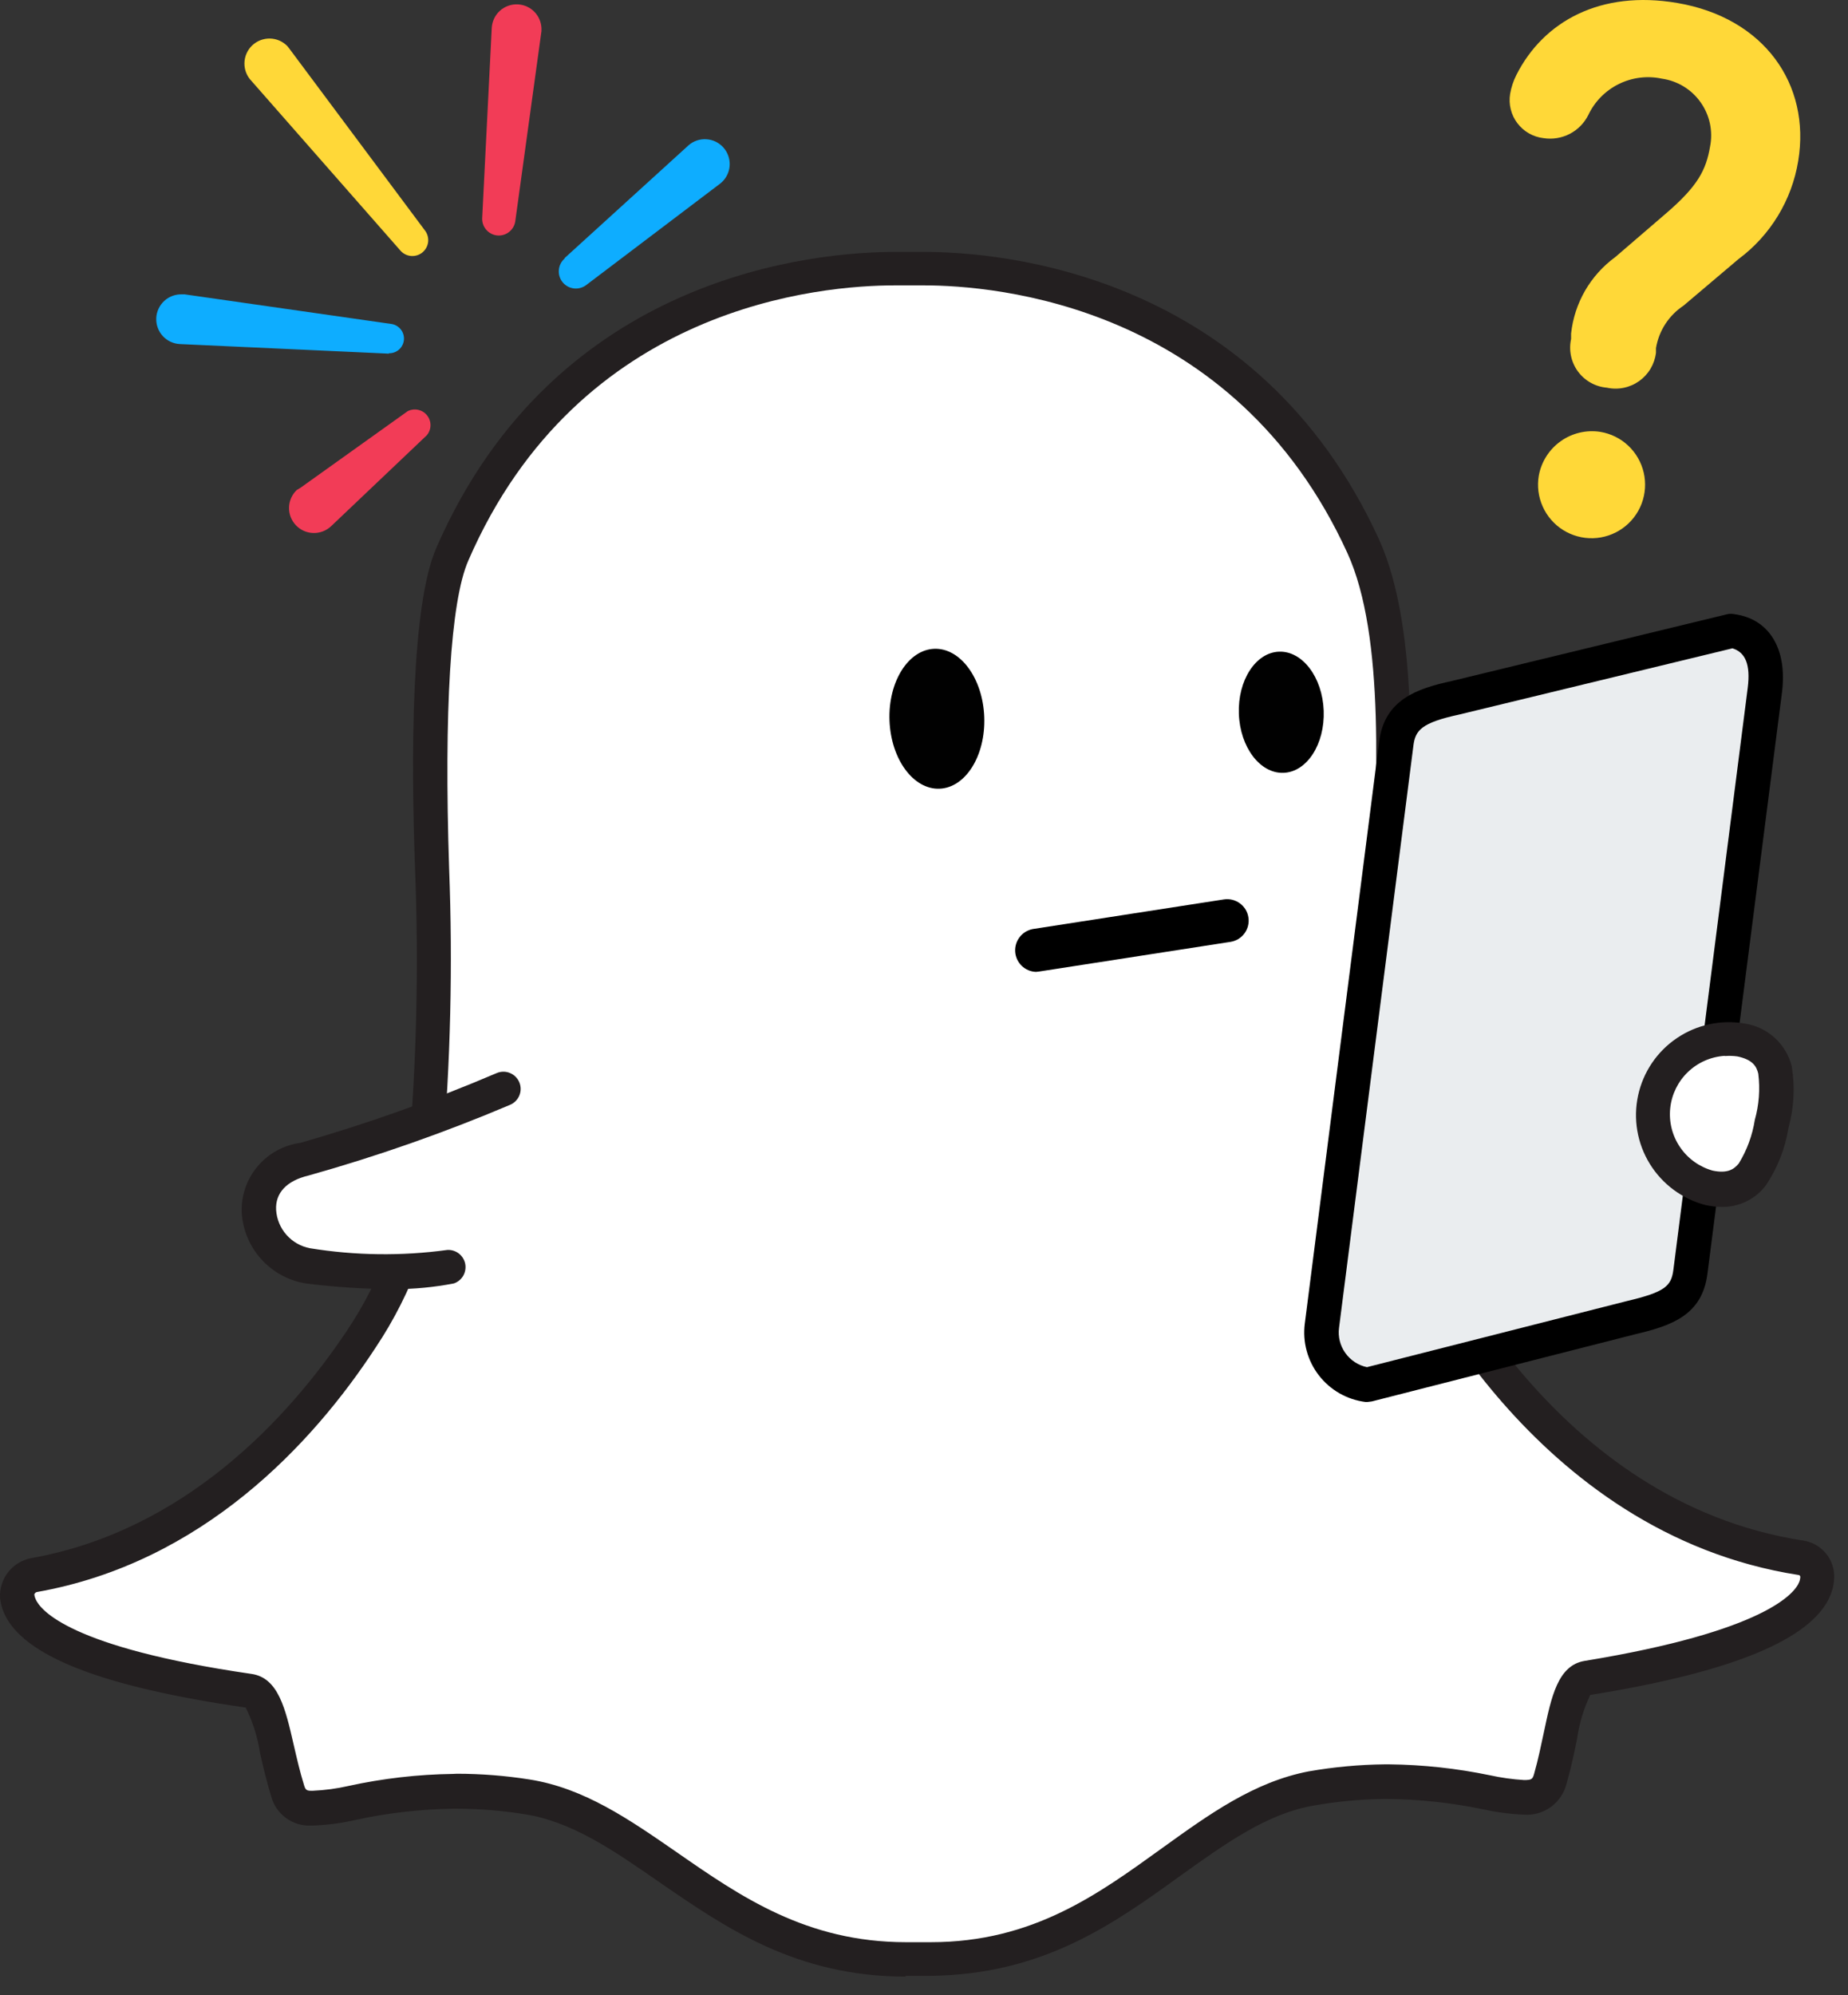 <svg width="63" height="68" viewBox="0 0 63 68" fill="none" xmlns="http://www.w3.org/2000/svg">
<rect x="0" y="0" width="63" height="68" fill="#333333" stroke="none"/>
<g id="hacked">
<path id="Vector" d="M30.998 66.777H31.735C35.41 66.744 37.73 65.069 39.972 63.453C41.517 62.339 42.983 61.283 44.71 60.983C45.534 60.837 46.369 60.758 47.206 60.748H47.337C48.458 60.76 49.575 60.88 50.673 61.107C51.102 61.202 51.538 61.261 51.977 61.283C52.183 61.31 52.392 61.258 52.562 61.137C52.731 61.016 52.848 60.835 52.889 60.631C53.026 60.142 53.13 59.667 53.221 59.204C53.469 58.024 53.645 57.294 54.14 57.21C59.902 56.265 61.537 55.039 61.896 54.173C61.945 54.055 61.974 53.929 61.981 53.801C61.983 53.645 61.928 53.493 61.828 53.374C61.727 53.254 61.587 53.175 61.433 53.15C52.557 51.768 48.497 42.722 48.327 42.364C48.061 41.941 47.892 41.465 47.83 40.97C47.768 40.474 47.815 39.971 47.969 39.496C48.562 38.056 50.543 37.411 51.879 36.98C52.198 36.876 52.531 36.778 52.746 36.681C55.353 35.618 55.568 34.556 55.457 34.015C55.274 33.103 54.049 32.471 53.059 32.471C52.805 32.466 52.554 32.517 52.322 32.62C51.347 33.13 50.273 33.424 49.174 33.481C48.588 33.505 48.006 33.361 47.499 33.064C47.432 33.021 47.377 32.961 47.34 32.89C47.304 32.819 47.287 32.739 47.291 32.66C47.291 32.132 47.343 31.578 47.376 31.017C47.604 26.82 47.884 21.613 46.528 18.635C42.449 9.85 33.996 9.198 31.5 9.198H30.496C27.928 9.198 19.352 9.882 15.422 18.915C14.581 20.87 14.614 26.149 14.77 29.649C14.898 32.928 14.819 36.213 14.536 39.483V39.529C14.332 41.721 13.581 43.827 12.352 45.655C10.397 48.574 6.735 52.693 1.176 53.671C0.998 53.689 0.835 53.775 0.719 53.911C0.604 54.047 0.545 54.223 0.556 54.401C0.568 54.518 0.599 54.632 0.648 54.74C1.019 55.593 2.681 56.786 8.468 57.627C8.938 57.692 9.12 58.279 9.42 59.582C9.524 60.045 9.635 60.501 9.778 60.99C9.817 61.17 9.919 61.33 10.066 61.442C10.213 61.553 10.396 61.608 10.58 61.596H10.639C11.078 61.577 11.514 61.518 11.942 61.42C13.079 61.171 14.239 61.038 15.402 61.022H15.533C16.327 61.024 17.12 61.087 17.905 61.211C19.639 61.485 21.118 62.515 22.682 63.59C24.937 65.154 27.244 66.764 30.835 66.764L30.998 66.777Z" fill="white"/>
<path id="Vector_2" d="M30.893 67.363C27.127 67.363 24.728 65.695 22.421 64.105C20.916 63.062 19.488 62.071 17.859 61.824C17.105 61.704 16.342 61.643 15.578 61.641H15.454C14.33 61.657 13.21 61.785 12.111 62.026C11.638 62.134 11.156 62.197 10.671 62.215H10.606C10.294 62.23 9.987 62.136 9.738 61.949C9.488 61.762 9.311 61.495 9.237 61.192C9.087 60.696 8.976 60.24 8.866 59.745C8.783 59.206 8.619 58.682 8.377 58.194C3.482 57.49 0.778 56.434 0.139 54.974C0.066 54.811 0.02 54.637 0.002 54.459C-0.016 54.145 0.08 53.834 0.273 53.585C0.466 53.336 0.742 53.165 1.052 53.104C6.265 52.178 9.811 48.372 11.837 45.335C13.011 43.585 13.728 41.569 13.923 39.47V39.437C14.202 36.187 14.279 32.922 14.151 29.662C14.008 25.751 14.014 20.648 14.874 18.674C18.948 9.315 27.85 8.585 30.515 8.585H31.513C34.12 8.585 42.859 9.296 47.017 18.393C48.412 21.489 48.131 26.794 47.897 31.037C47.897 31.571 47.838 32.093 47.819 32.594C48.221 32.799 48.67 32.896 49.122 32.875C50.135 32.818 51.124 32.545 52.022 32.073C52.331 31.931 52.667 31.86 53.006 31.864C54.251 31.864 55.743 32.673 55.984 33.878C56.16 34.758 55.769 36.042 52.921 37.202C52.654 37.313 52.315 37.417 52.016 37.515C50.81 37.912 48.985 38.505 48.49 39.698C48.373 40.096 48.343 40.514 48.401 40.924C48.46 41.334 48.605 41.727 48.829 42.077C48.992 42.448 52.921 51.201 61.485 52.504C61.79 52.552 62.066 52.713 62.259 52.954C62.452 53.195 62.548 53.499 62.528 53.808C62.517 54.003 62.473 54.194 62.397 54.375C61.778 55.854 59.1 56.981 54.212 57.764C53.983 58.25 53.829 58.769 53.756 59.302C53.664 59.745 53.56 60.247 53.41 60.768C53.335 61.093 53.145 61.38 52.876 61.578C52.607 61.775 52.276 61.869 51.944 61.843C51.477 61.823 51.012 61.761 50.556 61.661C49.484 61.438 48.392 61.32 47.297 61.309H47.167C46.362 61.32 45.56 61.396 44.769 61.537C43.172 61.817 41.764 62.84 40.272 63.903C37.952 65.578 35.56 67.298 31.695 67.337H30.848L30.893 67.363ZM15.578 60.449C16.405 60.45 17.231 60.515 18.048 60.644C19.912 60.937 21.444 62 23.066 63.121C25.243 64.633 27.492 66.19 30.887 66.19H31.734C35.221 66.19 37.456 64.541 39.627 62.977C41.23 61.824 42.748 60.729 44.606 60.37C45.467 60.219 46.338 60.138 47.212 60.129H47.349C48.506 60.141 49.658 60.266 50.79 60.501C51.174 60.585 51.564 60.64 51.957 60.664C52.224 60.664 52.25 60.631 52.302 60.442C52.439 59.96 52.537 59.478 52.628 59.054C52.889 57.816 53.11 56.753 54.023 56.603C60.188 55.593 61.192 54.29 61.335 53.918C61.358 53.862 61.371 53.803 61.374 53.742C61.374 53.727 61.369 53.712 61.36 53.7C61.35 53.688 61.337 53.68 61.322 53.677C52.198 52.263 48.027 43.126 47.773 42.566C47.471 42.07 47.282 41.515 47.218 40.938C47.154 40.362 47.216 39.778 47.401 39.229C48.099 37.541 50.23 36.843 51.644 36.381C51.924 36.29 52.244 36.185 52.472 36.094C54.355 35.332 54.922 34.556 54.824 34.087C54.727 33.617 53.814 33.011 53 33.011C52.832 33.006 52.665 33.037 52.511 33.103C51.459 33.651 50.3 33.964 49.115 34.022C48.416 34.048 47.723 33.871 47.121 33.513C46.968 33.414 46.843 33.276 46.76 33.114C46.676 32.952 46.637 32.77 46.645 32.588C46.645 32.06 46.698 31.506 46.73 30.939C46.952 26.814 47.225 21.678 45.935 18.85C42.064 10.377 33.911 9.726 31.5 9.726H30.503C28.046 9.726 19.749 10.377 15.963 19.11C15.357 20.498 15.135 24.22 15.311 29.59C15.439 32.894 15.36 36.202 15.076 39.496V39.535C14.862 41.827 14.078 44.029 12.795 45.941C10.658 49.206 6.897 53.26 1.254 54.257C1.233 54.263 1.214 54.273 1.2 54.288C1.185 54.303 1.174 54.322 1.169 54.342C1.175 54.396 1.191 54.449 1.214 54.498C1.377 54.877 2.388 56.147 8.572 57.047C9.491 57.177 9.732 58.239 10.013 59.465C10.123 59.94 10.221 60.37 10.364 60.833C10.41 60.989 10.443 61.029 10.606 61.029H10.664C11.072 61.011 11.478 60.957 11.877 60.866C13.05 60.609 14.247 60.471 15.448 60.455L15.578 60.449Z" fill="#231F20"/>
<path id="Vector_3" d="M17.162 37.124C14.952 38.057 12.687 38.852 10.378 39.502C7.862 40.096 8.768 42.924 10.495 43.139C12.107 43.393 13.747 43.411 15.363 43.191" fill="white"/>
<path id="Vector_4" d="M13.441 43.934C12.43 43.931 11.42 43.866 10.417 43.739C9.835 43.642 9.302 43.352 8.907 42.914C8.512 42.476 8.276 41.916 8.24 41.327C8.217 40.753 8.41 40.191 8.78 39.751C9.15 39.31 9.671 39.025 10.241 38.949C12.519 38.295 14.754 37.501 16.934 36.57C17.077 36.509 17.239 36.508 17.383 36.567C17.527 36.626 17.642 36.739 17.703 36.883C17.764 37.026 17.765 37.188 17.706 37.332C17.647 37.476 17.534 37.591 17.39 37.652C15.152 38.601 12.855 39.406 10.515 40.063C9.772 40.239 9.381 40.656 9.413 41.236C9.434 41.551 9.558 41.849 9.767 42.085C9.976 42.321 10.257 42.481 10.567 42.54C12.117 42.791 13.696 42.811 15.253 42.598C15.394 42.591 15.533 42.635 15.645 42.722C15.756 42.809 15.832 42.933 15.86 43.072C15.886 43.211 15.862 43.355 15.792 43.478C15.721 43.6 15.608 43.693 15.474 43.739C14.804 43.869 14.123 43.934 13.441 43.934Z" fill="#231F20"/>
<path id="Vector_5" d="M32.028 26.879C32.92 26.846 33.603 25.751 33.554 24.435C33.505 23.119 32.742 22.078 31.851 22.111C30.959 22.145 30.275 23.239 30.324 24.555C30.373 25.872 31.136 26.912 32.028 26.879Z" fill="#010101"/>
<path id="Vector_6" d="M43.757 26.338C44.555 26.309 45.168 25.36 45.126 24.22C45.083 23.08 44.401 22.18 43.603 22.209C42.804 22.239 42.192 23.188 42.234 24.328C42.276 25.468 42.958 26.368 43.757 26.338Z" fill="#010101"/>
<path id="Vector_7" d="M35.319 33.122C35.138 33.116 34.965 33.043 34.834 32.918C34.703 32.792 34.623 32.623 34.609 32.442C34.596 32.261 34.649 32.081 34.76 31.938C34.87 31.794 35.03 31.696 35.208 31.662L41.725 30.652C41.82 30.638 41.917 30.642 42.011 30.665C42.104 30.688 42.192 30.729 42.269 30.786C42.347 30.843 42.412 30.914 42.462 30.996C42.512 31.079 42.545 31.17 42.559 31.265C42.574 31.36 42.57 31.457 42.547 31.55C42.524 31.643 42.483 31.731 42.426 31.809C42.369 31.886 42.297 31.952 42.215 32.002C42.133 32.051 42.042 32.084 41.947 32.099L35.43 33.109L35.319 33.122Z" fill="black"/>
<path id="Vector_8" d="M46.619 47.193C46.385 47.163 46.158 47.087 45.953 46.97C45.748 46.853 45.568 46.696 45.423 46.509C45.278 46.322 45.172 46.108 45.11 45.88C45.048 45.652 45.031 45.413 45.062 45.179L47.597 25.341C47.721 24.357 48.424 24.037 49.611 23.783L59.034 21.496C60.018 21.62 60.286 22.525 60.162 23.509L57.627 43.348C57.503 44.332 56.845 44.612 55.613 44.905L46.619 47.193Z" fill="#EAEDEF"/>
<path id="Vector_9" d="M46.62 47.779H46.548C46.237 47.74 45.936 47.639 45.664 47.484C45.392 47.328 45.153 47.12 44.961 46.872C44.769 46.624 44.628 46.34 44.546 46.037C44.463 45.735 44.442 45.419 44.482 45.107L47.017 25.269C47.2 23.835 48.321 23.464 49.487 23.21L58.898 20.929C58.969 20.916 59.042 20.916 59.113 20.929C60.312 21.085 60.938 22.108 60.749 23.601L58.207 43.419C58.025 44.821 56.989 45.179 55.744 45.472L46.77 47.76L46.62 47.779ZM59.061 22.095L49.754 24.35C48.451 24.631 48.249 24.891 48.184 25.413L45.649 45.251C45.609 45.553 45.685 45.859 45.862 46.108C46.038 46.357 46.302 46.53 46.6 46.593L55.47 44.338C56.773 44.032 56.975 43.824 57.047 43.276L59.582 23.438C59.68 22.649 59.504 22.232 59.061 22.095Z" fill="black"/>
<path id="Vector_10" d="M60.397 38.323C60.097 39.718 59.654 40.8 58.266 40.5C57.891 40.476 57.526 40.371 57.196 40.193C56.866 40.015 56.578 39.768 56.352 39.468C56.126 39.169 55.967 38.824 55.887 38.457C55.806 38.091 55.806 37.711 55.886 37.345C55.965 36.978 56.123 36.633 56.349 36.333C56.574 36.033 56.861 35.785 57.191 35.606C57.521 35.427 57.886 35.322 58.26 35.297C58.635 35.272 59.01 35.328 59.361 35.462C60.749 35.762 60.697 36.935 60.397 38.323Z" fill="white"/>
<path id="Vector_11" d="M58.696 41.132C58.507 41.13 58.319 41.108 58.135 41.067C57.346 40.859 56.667 40.355 56.24 39.659C55.813 38.963 55.671 38.129 55.845 37.331C56.018 36.533 56.492 35.833 57.169 35.377C57.846 34.92 58.673 34.743 59.478 34.882C59.859 34.939 60.214 35.108 60.499 35.367C60.784 35.625 60.987 35.962 61.081 36.335C61.198 37.037 61.16 37.755 60.97 38.44C60.859 39.14 60.596 39.807 60.201 40.395C60.026 40.628 59.799 40.816 59.537 40.944C59.275 41.072 58.987 41.137 58.696 41.132ZM58.8 35.983C58.33 36.012 57.885 36.207 57.545 36.532C57.204 36.858 56.99 37.294 56.94 37.762C56.89 38.231 57.007 38.702 57.272 39.092C57.536 39.482 57.929 39.766 58.383 39.894C58.904 40.004 59.12 39.841 59.276 39.652C59.555 39.198 59.741 38.693 59.823 38.166C59.967 37.654 60.007 37.118 59.941 36.589C59.882 36.348 59.758 36.114 59.23 36.003C59.09 35.983 58.948 35.979 58.807 35.99L58.8 35.983Z" fill="#231F20"/>
<path id="Vector_12" d="M18.452 1.11L17.566 7.542C17.545 7.686 17.469 7.816 17.355 7.905C17.241 7.995 17.097 8.037 16.953 8.024C16.808 8.011 16.675 7.942 16.579 7.833C16.483 7.725 16.433 7.583 16.438 7.438L16.764 0.954C16.776 0.729 16.875 0.518 17.042 0.367C17.209 0.216 17.429 0.138 17.654 0.149C17.878 0.16 18.09 0.26 18.241 0.427C18.391 0.594 18.47 0.814 18.459 1.038C18.459 1.038 18.459 1.09 18.452 1.11Z" fill="#F23C57"/>
<path id="Vector_13" d="M19.235 8.807L23.484 4.942C23.651 4.801 23.867 4.731 24.085 4.746C24.303 4.76 24.507 4.858 24.655 5.02C24.802 5.182 24.881 5.394 24.876 5.613C24.87 5.832 24.78 6.04 24.624 6.193L24.566 6.246L20.004 9.7C19.884 9.798 19.731 9.845 19.577 9.831C19.423 9.816 19.281 9.741 19.182 9.621C19.084 9.502 19.037 9.349 19.052 9.195C19.066 9.041 19.141 8.899 19.261 8.8L19.235 8.807Z" fill="#0EADFF"/>
<path id="Vector_14" d="M9.869 1.664L14.477 7.842C14.566 7.952 14.609 8.092 14.597 8.232C14.584 8.373 14.517 8.503 14.41 8.595C14.303 8.687 14.164 8.733 14.023 8.724C13.882 8.715 13.75 8.651 13.656 8.546L8.573 2.759C8.415 2.596 8.329 2.378 8.333 2.152C8.336 1.926 8.43 1.711 8.592 1.553C8.755 1.396 8.973 1.31 9.199 1.313C9.425 1.317 9.64 1.41 9.798 1.573L9.869 1.664Z" fill="#FFD838"/>
<path id="Vector_15" d="M13.252 12.052L6.135 11.726C6.024 11.721 5.915 11.694 5.814 11.647C5.713 11.6 5.623 11.533 5.548 11.451C5.396 11.284 5.317 11.065 5.327 10.84C5.337 10.616 5.437 10.404 5.603 10.252C5.769 10.101 5.989 10.022 6.213 10.032H6.298L13.35 11.042C13.475 11.062 13.588 11.13 13.666 11.23C13.744 11.33 13.781 11.457 13.77 11.583C13.758 11.71 13.699 11.828 13.604 11.912C13.509 11.997 13.386 12.042 13.258 12.039L13.252 12.052Z" fill="#0EADFF"/>
<path id="Vector_16" d="M10.247 16.621L13.897 14.014C14.007 13.957 14.133 13.941 14.254 13.967C14.375 13.993 14.483 14.06 14.56 14.157C14.637 14.254 14.678 14.374 14.676 14.498C14.674 14.622 14.629 14.741 14.549 14.835L11.29 17.931C11.127 18.086 10.908 18.171 10.683 18.165C10.457 18.16 10.243 18.065 10.088 17.901C9.932 17.738 9.848 17.52 9.853 17.294C9.859 17.069 9.954 16.855 10.117 16.699L10.247 16.621Z" fill="#F23C57"/>
<path id="Vector_17" d="M53.56 11.551V11.368C53.615 10.853 53.778 10.354 54.037 9.905C54.297 9.456 54.647 9.067 55.066 8.761L56.786 7.282C57.881 6.343 58.161 5.796 58.298 4.994C58.35 4.734 58.347 4.466 58.292 4.206C58.236 3.947 58.128 3.701 57.974 3.485C57.821 3.268 57.625 3.085 57.398 2.947C57.171 2.809 56.919 2.718 56.656 2.681C56.16 2.574 55.642 2.639 55.186 2.864C54.731 3.088 54.365 3.46 54.147 3.919C54.009 4.195 53.788 4.421 53.513 4.563C53.239 4.704 52.927 4.755 52.622 4.708C52.446 4.688 52.277 4.633 52.123 4.545C51.97 4.458 51.836 4.34 51.729 4.199C51.622 4.059 51.545 3.898 51.503 3.726C51.46 3.555 51.453 3.376 51.481 3.202C51.52 2.975 51.592 2.756 51.697 2.55C52.622 0.726 54.564 -0.343 57.171 0.1C60.143 0.602 61.733 2.876 61.303 5.483C61.085 6.823 60.353 8.024 59.263 8.833L57.392 10.417C57.145 10.581 56.934 10.793 56.773 11.042C56.611 11.291 56.503 11.571 56.454 11.863V12.02C56.431 12.212 56.368 12.398 56.27 12.564C56.171 12.731 56.038 12.875 55.881 12.987C55.723 13.099 55.543 13.178 55.354 13.216C55.164 13.255 54.968 13.254 54.779 13.212C54.585 13.196 54.396 13.138 54.226 13.042C54.056 12.947 53.908 12.816 53.792 12.658C53.677 12.501 53.597 12.32 53.557 12.13C53.517 11.938 53.518 11.741 53.56 11.551ZM54.557 14.718C54.914 14.777 55.245 14.941 55.508 15.188C55.771 15.436 55.955 15.756 56.036 16.108C56.117 16.46 56.092 16.828 55.964 17.166C55.835 17.504 55.61 17.796 55.315 18.005C55.021 18.214 54.671 18.332 54.31 18.342C53.949 18.352 53.593 18.255 53.287 18.063C52.981 17.871 52.739 17.592 52.592 17.262C52.444 16.933 52.398 16.566 52.459 16.21C52.545 15.737 52.813 15.316 53.205 15.037C53.597 14.758 54.082 14.644 54.557 14.718Z" fill="#FFD838"/>
</g>
</svg>
